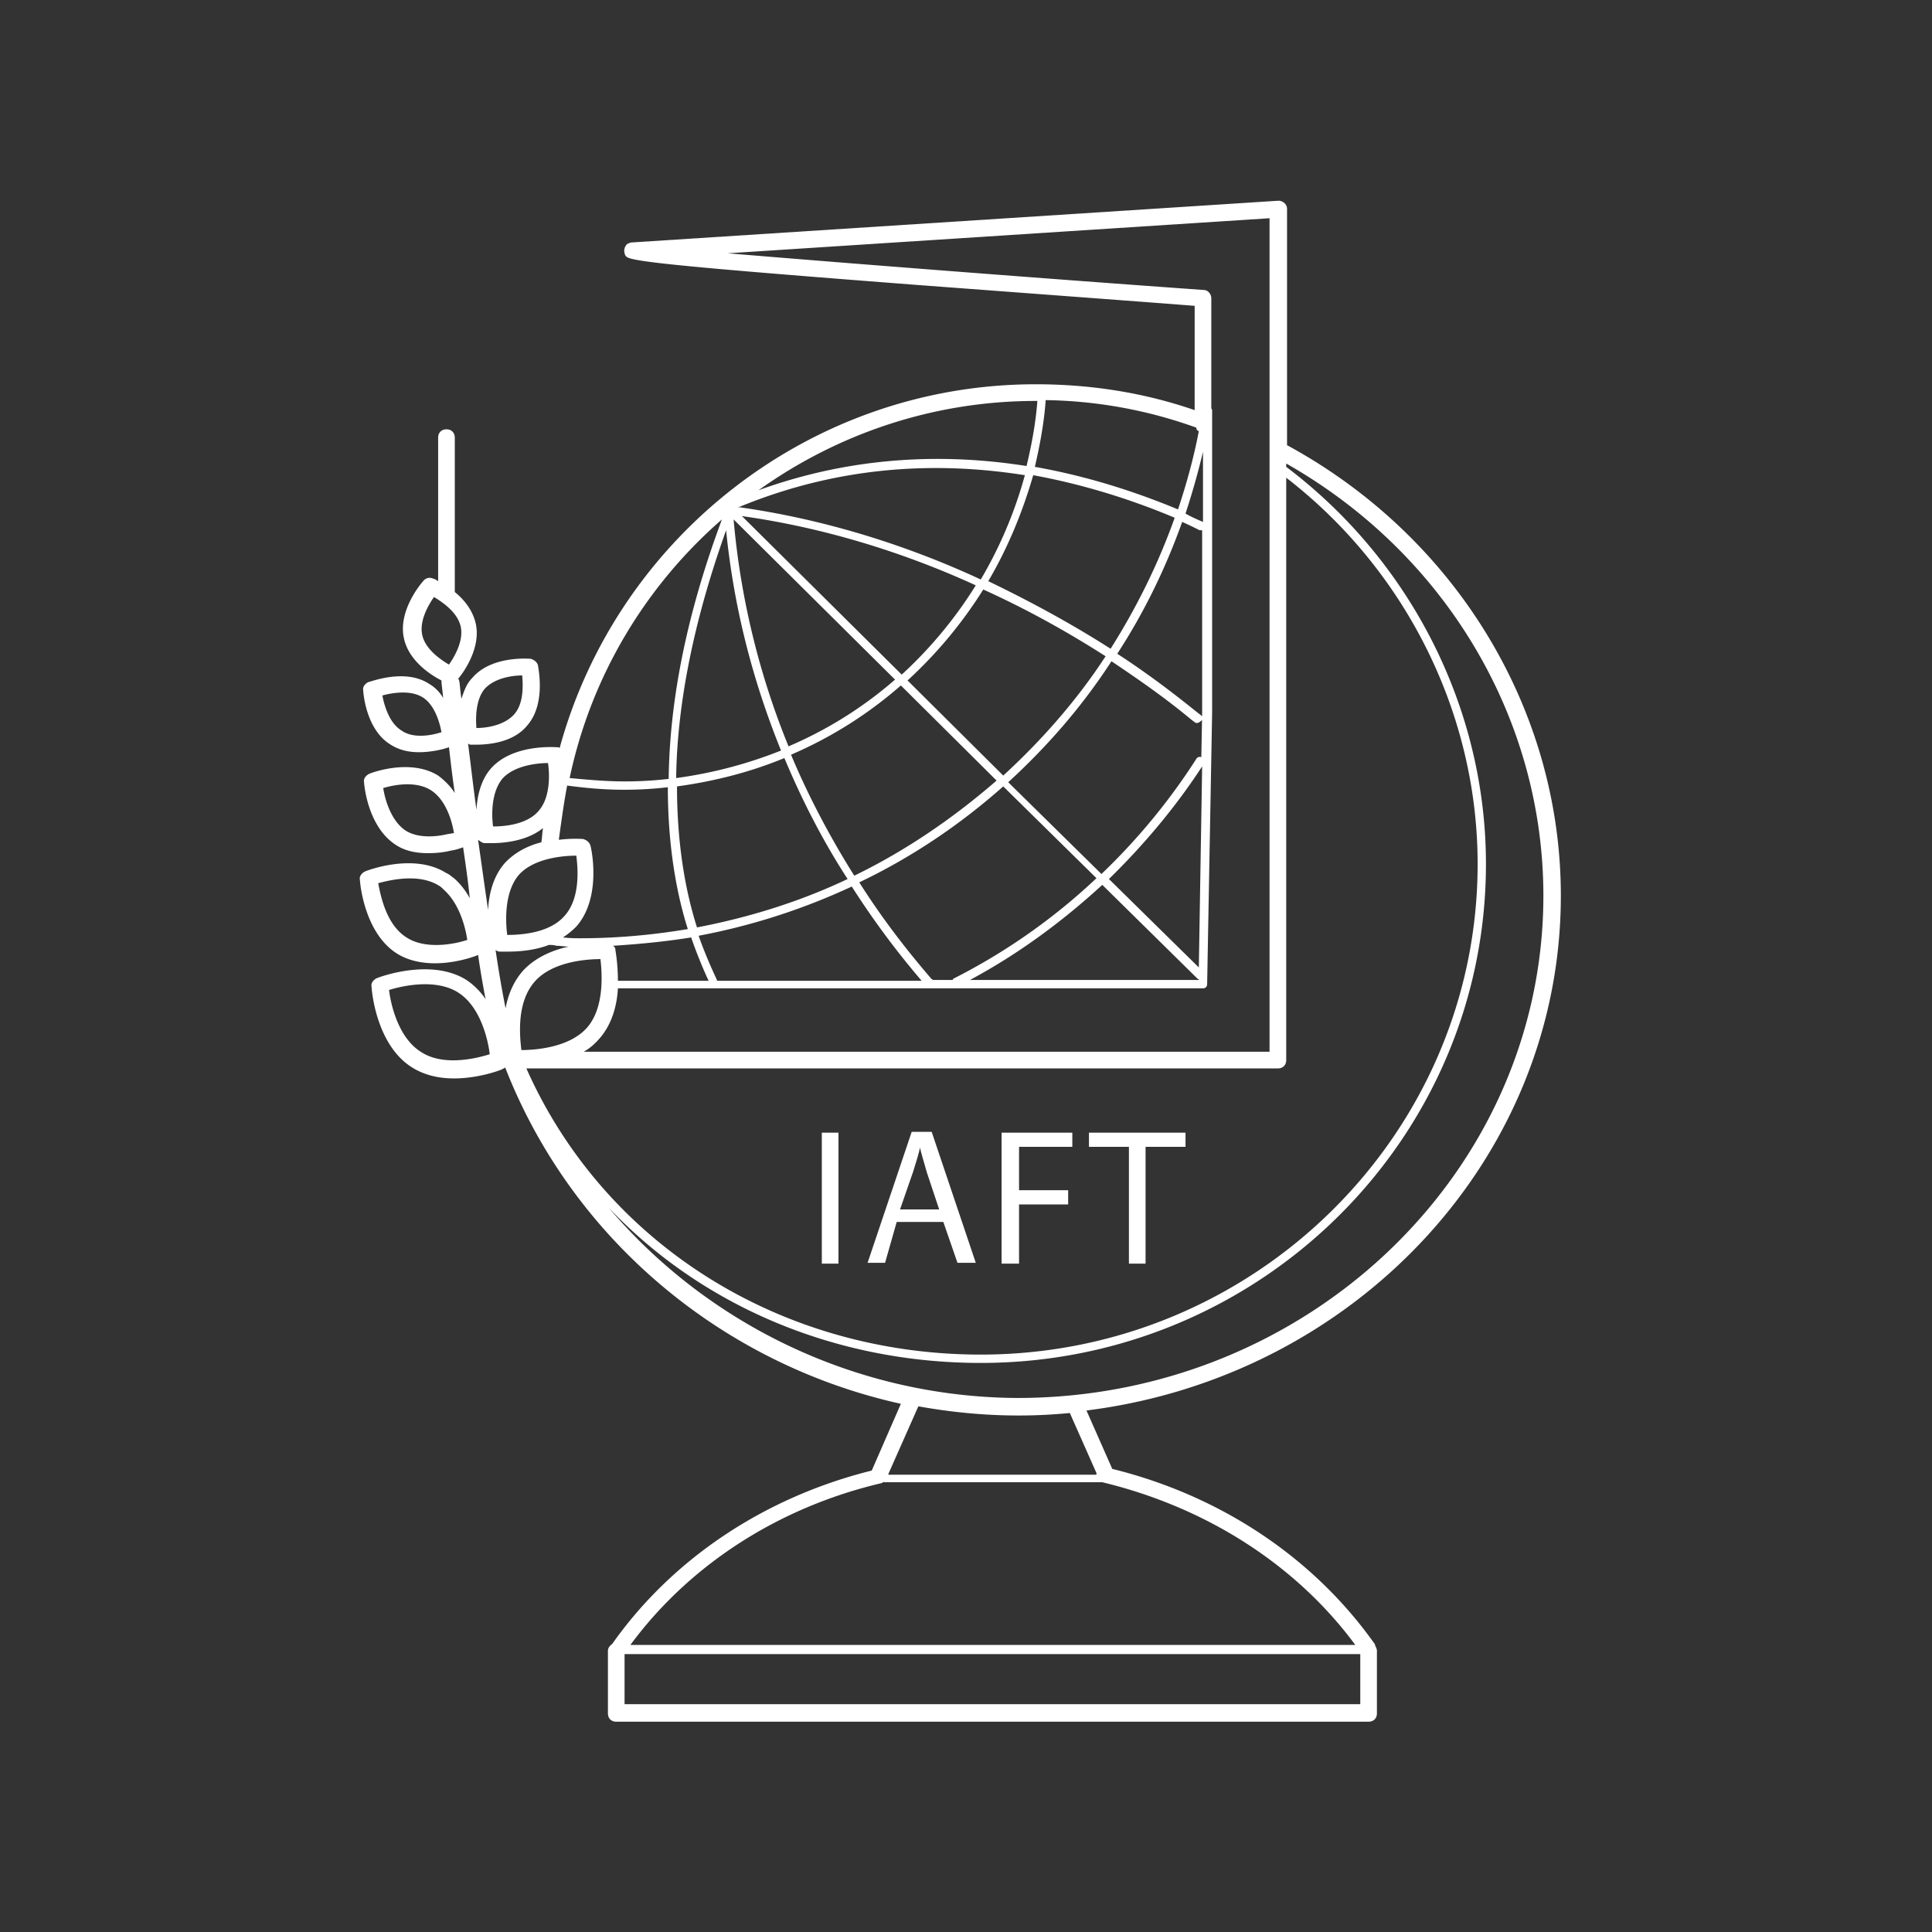 <svg xmlns="http://www.w3.org/2000/svg" viewBox="0 0 200 200"><rect x="0" y="0" width="200" height="200" fill="#333333" stroke="none"/><path fill="#FFF" d="M161.578 92.723c0 27.293-21.452 49.836-49.107 53.29l2.67 6.046c11.2 2.764 20.764 9.156 27.053 17.965.086.087.172.26.172.346.086.173.172.345.172.518v6.478c0 .518-.344.863-.861.863H63.794c-.517 0-.862-.345-.862-.863v-6.478c0-.26.173-.518.431-.691 6.203-8.81 15.766-15.201 26.88-17.965l3.015-6.91c-18.35-4.059-33.944-16.928-40.923-34.72 0-.086-.086-.086-.086-.086 0 .086-.172.086-.258.172-.173.087-2.413.95-4.997.95-1.379 0-2.93-.259-4.308-1.122-3.79-2.332-4.221-8.12-4.221-8.378-.087-.346.172-.691.517-.864.172-.086 5.6-2.16 9.304.173a7.24 7.24 0 0 1 1.982 1.986 99.168 99.168 0 0 1-.776-4.577c-.172.086-2.154.863-4.48.863-1.292 0-2.757-.259-3.963-1.036-3.36-2.16-3.79-7.342-3.79-7.6-.087-.346.172-.692.516-.864.173-.087 5.083-1.987 8.443.172.259.087.517.346.776.519.69.604 1.206 1.295 1.637 2.072-.173-1.727-.431-3.54-.69-5.268-.258.086-.689.259-1.292.345-.689.173-1.464.26-2.326.26-1.12 0-2.326-.173-3.36-.864-2.93-1.9-3.274-6.305-3.274-6.478-.086-.345.173-.69.517-.864.172-.086 4.222-1.64 7.15.173.69.518 1.293 1.123 1.724 1.814-.258-1.728-.43-3.282-.603-4.75-.43.172-1.723.518-3.102.518-.947 0-1.981-.173-2.929-.778-2.584-1.554-2.843-5.44-2.843-5.614-.086-.345.172-.69.517-.863.172 0 3.79-1.469 6.29.172a3.99 3.99 0 0 1 1.464 1.469c-.086-.95-.172-1.469-.172-1.641v-.173c-1.034-.518-3.36-1.987-3.877-4.319-.69-2.936 1.895-5.873 1.981-5.96a.82.82 0 0 1 1.034-.258c.086 0 .258.086.517.259V45.306c0-.518.345-.863.861-.863.517 0 .862.345.862.863v15.979c.948.777 1.81 1.814 2.154 3.195.603 2.505-1.206 5.096-1.81 5.787.087.087.087.087.087.173.086.086.086.777.258 1.9.259-.777.517-1.555 1.12-2.16 1.982-2.331 5.859-1.986 6.031-1.986.345.087.69.346.775.691 0 .173.862 3.973-1.12 6.219-1.464 1.814-4.135 1.986-5.341 1.986h-.603c-.086-.086-.086-.086-.173-.086.259 1.987.517 4.319.862 6.823.086-1.382.43-3.023 1.465-4.232 2.24-2.591 6.633-2.245 6.806-2.245.172 0 .258 0 .344.086 5.945-21.765 25.933-37.657 49.28-37.657 5.687 0 11.2.863 16.456 2.677V31.66c-3.274-.26-16.025-1.21-28.69-2.16-21.366-1.64-27.569-2.245-29.464-2.677-.775-.173-.775-.345-.862-.604a.976.976 0 0 1 .259-.95c.172-.087.344-.173.517-.173l66.941-4.319a.93.93 0 0 1 .603.26.785.785 0 0 1 .259.604v24.443c17.49 9.5 28.344 27.379 28.344 46.64zM50.182 71.303c-.948 1.123-.948 3.024-.862 4.06 1.034 0 2.843-.26 3.877-1.382 1.034-1.123.948-3.023.861-4.06-1.033 0-2.843.26-3.876 1.383zm-8.616 4.32c1.206.863 3.102.517 4.136.172-.173-.95-.69-2.85-1.982-3.628-1.292-.777-3.188-.432-4.135-.172.172.95.689 2.85 1.981 3.627zm4.825 10.709c.172 0 .43-.086.603-.086-.172-1.123-.776-3.369-2.326-4.405-1.551-1.037-3.877-.605-4.997-.26.172 1.123.775 3.37 2.326 4.406 1.378.863 3.36.604 4.394.345zm-4.308 10.71c1.982 1.295 4.997.69 6.29.259-.173-1.21-.776-3.714-2.413-5.182-.172-.173-.345-.346-.517-.432-2.068-1.296-4.997-.605-6.29-.26.26 1.383.862 4.32 2.93 5.615zm9.219 1.295a122.44 122.44 0 0 0 1.033 6.046c.259-1.382.776-2.677 1.723-3.8 1.293-1.468 3.188-2.246 4.825-2.591-.43 0-.861-.086-1.292-.086-.259-.087-.517-.087-.776-.087-1.55.605-3.273.691-4.221.691h-.862a.657.657 0 0 1-.43-.173zm7.409-17.014c-.345 1.813-.603 3.713-.862 5.614 1.379-.173 2.413-.087 2.499-.087.344.087.689.346.775.691.086.26 1.206 5.355-1.465 8.378-.43.432-.861.777-1.378 1.123.69.086 1.378.086 1.81.086 3.79 0 7.495-.345 11.113-.95-1.206-3.8-2.068-8.723-2.068-14.683a39.27 39.27 0 0 1-4.566.26c-1.981 0-3.877-.173-5.858-.432zm17.575-28.848c8.185 1.123 16.886 3.628 25.243 7.514a44.191 44.191 0 0 0 4.566-10.796c-8.701-1.382-18.867-1.123-29.55 3.282h-.259zM60.778 106.37c1.81-2.073 1.551-5.614 1.379-7.083-1.465 0-4.997.26-6.806 2.332-1.896 2.16-1.551 5.614-1.379 7.083 1.465 0 4.997-.26 6.806-2.332zm2.93-8.033c0 .087.258 1.382.258 3.196h9.39a48.274 48.274 0 0 1-1.808-4.491c-2.671.432-5.342.69-8.099.864a.474.474 0 0 1 .259.431zm10.51 3.11v.086h21.194a86.502 86.502 0 0 1-7.237-9.76 66.674 66.674 0 0 1-15.852 5.096c.603 1.727 1.292 3.282 1.895 4.578zm22.314 0H98.6c.086-.087.086-.173.172-.173a63.017 63.017 0 0 0 14.733-10.364l-9.65-9.501c-4.48 3.973-9.477 7.341-14.904 9.932 2.24 3.542 4.738 6.824 7.495 10.02.086 0 .086 0 .086.086zm27.828-27.38c.172.173.172.432-.086.605-.086.086-.259.173-.345.173-.086 0-.172 0-.258-.087l-.345-.259c-2.584-2.159-5.428-4.145-8.27-6.046-3.016 4.664-6.634 8.81-10.684 12.524l9.65 9.5a65.098 65.098 0 0 0 9.821-11.918c.086-.173.345-.26.517-.173l.086-4.578V54.893h-.258a35.772 35.772 0 0 0-1.81-.863c-1.723 4.836-3.963 9.414-6.72 13.646 2.93 1.9 5.687 3.973 8.357 6.132l.345.26zm-.258 26.084l.344-20.815c-2.757 4.232-6.03 8.119-9.65 11.66l9.306 9.155zm-20.247-19.865c4.05-3.714 7.668-7.86 10.597-12.35-4.049-2.592-8.27-4.924-12.664-6.91a45.517 45.517 0 0 1-7.84 9.414l9.907 9.846zm-10.51-10.45a44.177 44.177 0 0 0 7.667-9.242c-7.926-3.628-16.197-6.046-24.209-7.169l16.542 16.41zm-.69.518L75.942 53.77a80.729 80.729 0 0 0 5.686 23.492 41.667 41.667 0 0 0 11.027-6.91zm.603.604a43.008 43.008 0 0 1-11.372 7.169c1.81 4.318 4.05 8.55 6.548 12.523 5.341-2.59 10.252-5.959 14.732-9.846l-9.908-9.846zm20.85 20.643c-4.136 3.8-8.702 7.168-13.699 9.846h23.693v-.087h-.087l-9.907-9.76zm10.424-37.571v-7.255a77.722 77.722 0 0 1-1.809 6.391c.603.345 1.206.605 1.81.864zm-.43-9.415c-.087 0-.259-.086-.259-.345a47.89 47.89 0 0 0-15.594-2.85c-.172 2.418-.603 4.664-1.12 6.91 5.859 1.036 10.856 2.763 14.819 4.404.861-2.591 1.637-5.355 2.154-8.119zm-2.499 8.983c-3.877-1.641-8.96-3.369-14.646-4.405-1.12 3.887-2.67 7.6-4.652 10.969 4.307 2.073 8.615 4.405 12.664 6.996 2.671-4.232 4.911-8.723 6.634-13.56zm-40.75 24.097c-3.016-7.428-4.911-15.028-5.687-22.802C71.548 65 70.083 73.55 69.996 80.545a45.666 45.666 0 0 0 10.856-2.85zm.344.777c-3.532 1.469-7.323 2.419-11.114 2.937 0 5.96.862 10.796 2.068 14.596 5.427-1.036 10.683-2.677 15.594-5.009-2.585-3.973-4.739-8.205-6.548-12.524zM59.658 88.578c-1.378 0-4.393.259-5.944 1.986-1.55 1.814-1.379 4.923-1.206 6.219 1.378 0 4.394-.173 5.944-1.987 1.637-1.814 1.379-4.923 1.206-6.218zm72.628 22.024H54.49c8.013 18.051 26.191 29.625 47.04 29.625 28.345 0 51.434-22.802 51.434-50.786 0-15.546-7.41-30.402-19.815-39.989v60.286c0 .518-.345.864-.862.864zM75.338 26.219c12.32 1.036 33.514 2.677 49.28 3.8.431 0 .776.432.776.864v11.4c.086.087.086.173.086.26v31.179l-.517 28.157c0 .259-.172.431-.43.431H63.965c-.086 1.728-.603 3.714-1.895 5.183-.517.604-1.034 1.036-1.637 1.381h70.99V22.591L75.339 26.22zm32.05 15.287h-.173c-10.683 0-20.59 3.455-28.689 9.242 9.994-3.628 19.557-3.8 27.742-2.505.517-2.16.947-4.405 1.12-6.737zM74.735 53.771c-7.84 6.823-13.526 16.15-15.766 26.774 1.896.173 3.791.346 5.686.346a39.3 39.3 0 0 0 4.567-.26c.086-7.34 1.55-16.237 5.513-26.86zM51.991 80.63c-1.12 1.382-1.12 3.628-.948 4.924 1.12 0 3.532-.173 4.739-1.641 1.206-1.382 1.12-3.8.947-4.923-1.12 0-3.532.259-4.738 1.64zm-1.81 6.651c-.172 0-.344-.086-.689-.345.345 2.418.69 4.923 1.034 7.255.086-1.641.517-3.455 1.723-4.837 1.034-1.123 2.413-1.814 3.791-2.16.086-.518.086-.95.172-1.468-1.723 1.382-4.135 1.555-5.341 1.555h-.69zM43.72 65.776c.345 1.468 1.895 2.505 2.757 3.023.603-.864 1.55-2.505 1.206-3.973-.345-1.468-1.895-2.505-2.757-3.023-.603.864-1.55 2.505-1.206 3.973zm-.172 43.098c2.326 1.555 5.772.691 7.15.26-.172-1.469-.947-4.923-3.273-6.392-2.327-1.468-5.773-.69-7.151-.259.172 1.468.948 4.923 3.274 6.391zm19.47 16.152c10.339 12.178 25.76 19.606 42.302 19.692 29.982 0 54.45-23.32 54.45-51.995 0-18.396-10.167-35.411-26.622-44.74v.346c12.923 9.76 20.677 25.048 20.677 41.112 0 28.502-23.434 51.65-52.296 51.65-15.163 0-28.947-5.96-38.51-16.065zm1.637 51.39h76.16v-5.183h-76.16v5.183zm75.643-6.133c-6.116-8.291-15.421-14.25-26.19-16.842H91.363c0 .087-.086.087-.086.087-10.683 2.504-19.902 8.464-26.019 16.755h75.04zm-26.793-17.792l-2.757-6.218a54.212 54.212 0 0 1-5.342.259c-3.532 0-6.978-.346-10.338-.95l-3.102 6.996v.086h21.539v-.173zm-28.431-35.239h1.723v13.56h-1.723v-13.56zm7.754 9.242l-1.206 4.232h-1.81l4.566-13.56h2.068l4.566 13.56h-1.895l-1.465-4.232h-4.824zm1.723-5.269l-1.379 3.973h4.05l-1.293-3.886c-.258-.95-.517-1.728-.689-2.505-.172.777-.43 1.555-.69 2.418zm10.941 3.455v6.132h-1.809v-13.56h7.323v1.469h-5.514v4.49h5.083v1.47h-5.083zm11.373 6.132v-12.091h-4.136v-1.469h9.994v1.469h-4.135v12.091h-1.723z"/></svg>